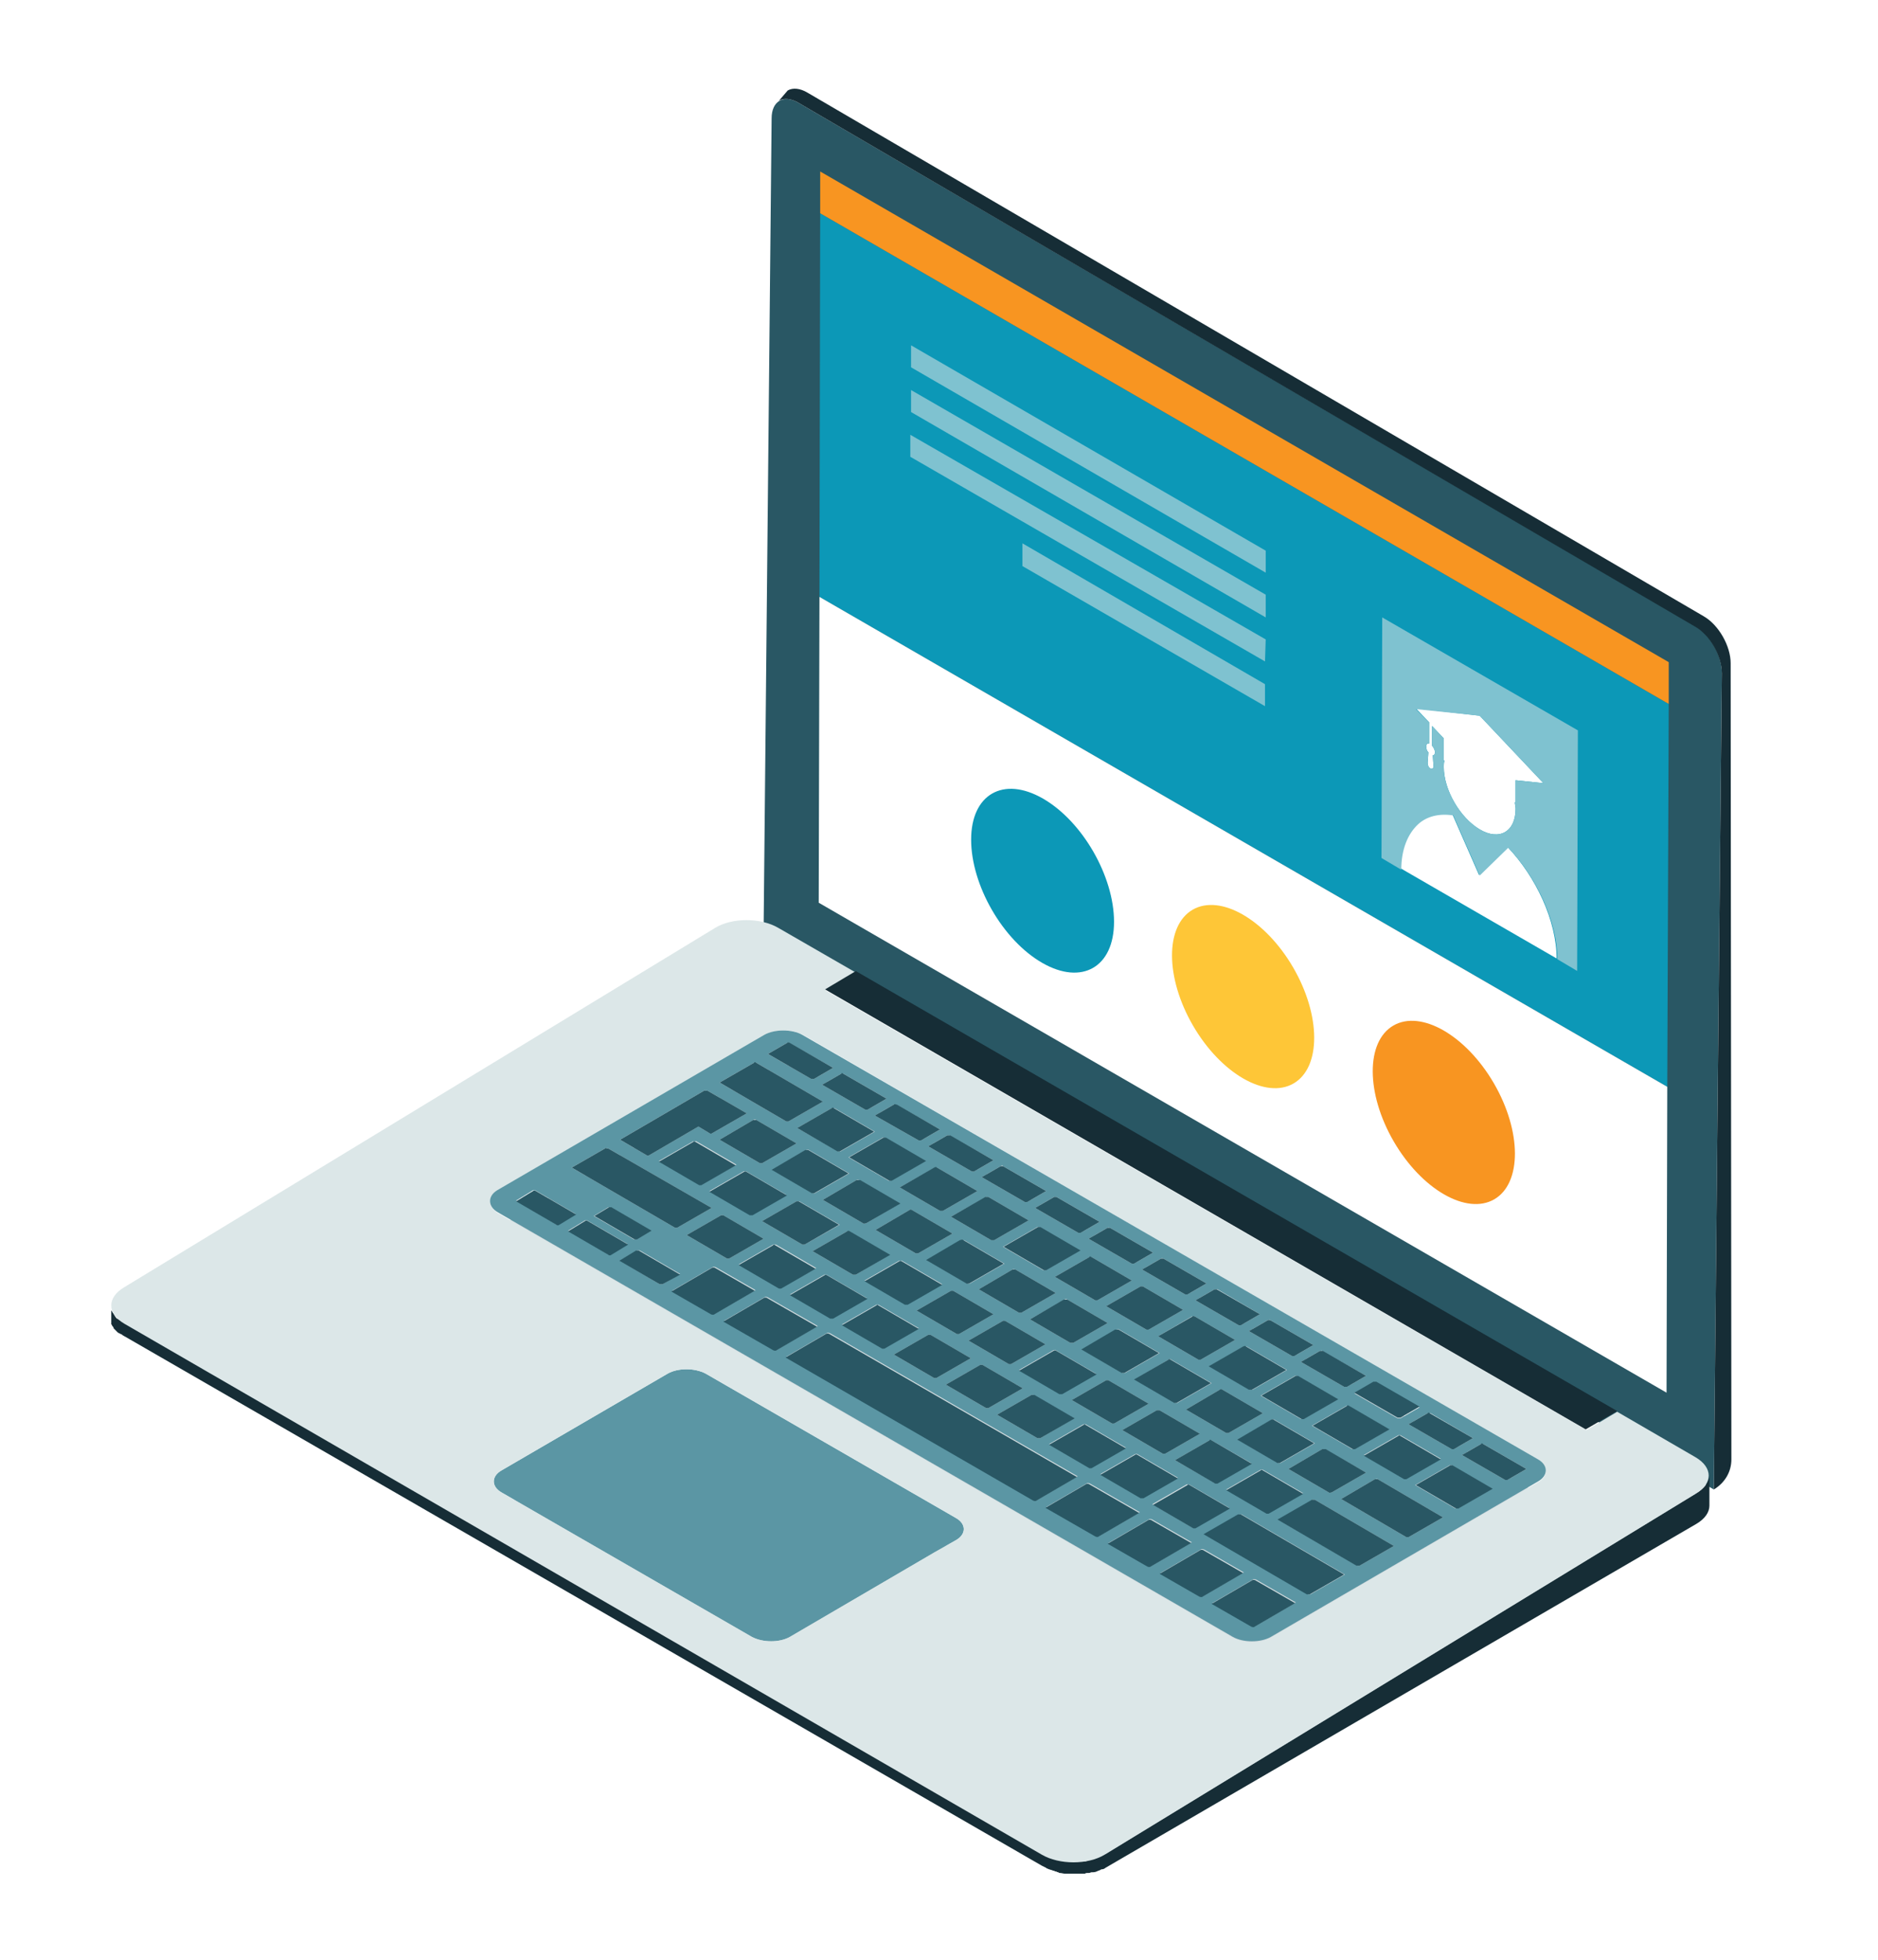 <?xml version="1.0" encoding="UTF-8"?>
<svg width="230px" height="240px" viewBox="0 0 230 240" version="1.1" xmlns="http://www.w3.org/2000/svg" xmlns:xlink="http://www.w3.org/1999/xlink">
    <title>Group 10</title>
    <g id="Attigo" stroke="none" stroke-width="1" fill="none" fill-rule="evenodd">
        <g id="Our-Services" transform="translate(-1090, -1921)">
            <g id="Group-10" transform="translate(1090, 1921)">
                <rect id="Rectangle" fill="#FFFFFF" x="0" y="0" width="230" height="240"></rect>
                <g id="Computer-02" transform="translate(13, 10)" fill-rule="nonzero">
                    <g id="Group">
                        <path d="M48.775,174.384 L69.127,162.531 C70.382,161.812 72.445,161.812 73.789,162.531 L99.163,177.167 L104.453,180.22 C105.708,180.939 105.708,182.196 104.453,182.914 L101.763,184.441 L84.1,194.857 C82.845,195.576 80.783,195.576 79.438,194.857 L48.775,177.167 C47.519,176.359 47.519,175.192 48.775,174.384 Z" id="Path" fill="#295764" opacity="0.2"></path>
                        <path d="M48.326,140.082 L79.348,122.033 L81.052,121.045 C82.307,120.327 84.369,120.327 85.714,121.045 L175.732,173.127 C176.987,173.845 176.987,175.102 175.732,175.82 L143.006,194.857 C141.751,195.576 139.689,195.576 138.344,194.857 L96.832,170.792 L48.326,142.776 C47.071,142.057 47.071,140.89 48.326,140.082 Z" id="Path" fill="#295764" opacity="0.2"></path>
                        <g transform="translate(79.797, 0)" id="Path">
                            <path d="M5.021,2.604 L114.764,66.629 C116.646,67.706 118.081,70.31 118.081,72.376 L117.095,172.408 L0.717,104.433 L1.704,4.49 C1.704,2.335 3.228,1.527 5.021,2.604 Z" fill="#295764"></path>
                            <path d="M6.097,1.347 L115.839,65.461 C117.722,66.539 119.157,69.143 119.157,71.208 L119.247,168.727 C119.247,170.253 118.44,171.6 117.095,172.408 L117.095,172.408 L118.081,72.465 C118.081,70.31 116.557,67.706 114.764,66.718 L5.021,2.604 C4.124,2.065 3.228,1.976 2.6,2.335 L3.676,1.078 C4.304,0.718 5.2,0.808 6.097,1.347 Z" fill="#162D36"></path>
                        </g>
                        <path d="M0.628,149.869 C0.628,149.959 0.628,149.959 0.628,150.049 C0.628,150.139 0.628,150.139 0.628,150.229 C0.628,150.318 0.628,150.318 0.628,150.408 C0.628,150.498 0.628,150.498 0.717,150.588 C0.717,150.678 0.807,150.678 0.807,150.767 C0.807,150.767 0.897,150.857 0.897,150.857 C0.897,150.947 0.986,150.947 0.986,151.037 C1.076,151.127 1.076,151.216 1.166,151.306 C1.166,151.306 1.166,151.306 1.166,151.306 C1.255,151.396 1.255,151.486 1.345,151.486 C1.435,151.486 1.435,151.576 1.524,151.576 C1.614,151.665 1.614,151.665 1.704,151.665 C1.793,151.665 1.793,151.755 1.883,151.755 C1.972,151.845 2.062,151.845 2.152,151.935 L114.495,216.947 C114.674,217.037 114.853,217.127 115.033,217.216 C115.122,217.216 115.122,217.216 115.212,217.306 C115.391,217.396 115.57,217.396 115.66,217.486 C115.66,217.486 115.75,217.486 115.75,217.486 C115.839,217.486 115.929,217.486 116.019,217.576 C116.108,217.576 116.198,217.665 116.288,217.665 C116.377,217.665 116.467,217.665 116.557,217.755 C116.646,217.755 116.736,217.755 116.826,217.845 C117.005,217.845 117.274,217.935 117.453,217.935 C117.543,217.935 117.543,217.935 117.633,217.935 C117.722,217.935 117.902,217.935 117.991,217.935 C118.081,217.935 118.171,217.935 118.26,217.935 C118.35,217.935 118.44,217.935 118.529,217.935 C118.619,217.935 118.709,217.935 118.798,217.935 C118.888,217.935 118.978,217.935 119.067,217.935 C119.157,217.935 119.247,217.935 119.336,217.935 C119.426,217.935 119.515,217.935 119.605,217.935 C119.695,217.935 119.784,217.935 119.874,217.935 C119.964,217.935 120.053,217.935 120.143,217.845 C120.233,217.845 120.322,217.845 120.322,217.755 C120.412,217.755 120.502,217.665 120.681,217.665 C120.771,217.665 120.771,217.665 120.86,217.576 C121.04,217.486 121.219,217.486 121.488,217.396 C121.578,217.396 121.667,217.306 121.757,217.306 C121.847,217.306 121.847,217.306 121.936,217.216 C122.116,217.127 122.205,217.037 122.385,217.037 L194.739,172.857 C195.815,172.229 196.353,171.42 196.353,170.612 L196.353,174.384 C196.353,175.192 195.815,176 194.739,176.629 L122.385,218.743 C122.295,218.833 122.116,218.922 121.936,218.922 C121.847,218.922 121.847,218.922 121.757,219.012 C121.667,219.012 121.578,219.102 121.488,219.102 C121.488,219.102 121.488,219.102 121.488,219.102 C121.309,219.192 121.129,219.282 120.86,219.282 C120.86,219.282 120.86,219.282 120.771,219.282 C120.771,219.282 120.681,219.282 120.681,219.282 C120.591,219.282 120.502,219.371 120.322,219.371 C120.322,219.371 120.233,219.371 120.233,219.371 C120.233,219.371 120.143,219.371 120.143,219.371 C120.053,219.371 119.964,219.371 119.874,219.461 C119.784,219.461 119.784,219.461 119.695,219.461 C119.695,219.461 119.605,219.461 119.605,219.461 C119.515,219.461 119.426,219.461 119.336,219.461 C119.247,219.461 119.247,219.461 119.157,219.461 C119.157,219.461 119.067,219.461 119.067,219.461 C118.978,219.461 118.888,219.461 118.798,219.461 C118.709,219.461 118.709,219.461 118.619,219.461 C118.619,219.461 118.529,219.461 118.529,219.461 C118.44,219.461 118.35,219.461 118.26,219.461 C118.171,219.461 118.171,219.461 118.081,219.461 C118.081,219.461 117.991,219.461 117.991,219.461 C117.902,219.461 117.722,219.461 117.633,219.461 C117.543,219.461 117.543,219.461 117.453,219.461 C117.453,219.461 117.453,219.461 117.453,219.461 C117.274,219.461 117.005,219.371 116.826,219.371 C116.826,219.371 116.826,219.371 116.826,219.371 C116.736,219.371 116.646,219.371 116.646,219.282 C116.557,219.282 116.467,219.282 116.377,219.192 C116.288,219.192 116.198,219.192 116.108,219.102 C116.019,219.102 115.929,219.102 115.839,219.012 C115.839,219.012 115.839,219.012 115.839,219.012 C115.839,219.012 115.75,219.012 115.75,219.012 C115.57,218.922 115.391,218.922 115.302,218.833 C115.212,218.833 115.212,218.833 115.122,218.743 C114.943,218.653 114.764,218.563 114.584,218.473 L2.241,153.641 C2.152,153.641 2.152,153.551 2.062,153.551 C2.062,153.551 1.972,153.461 1.972,153.461 C1.883,153.461 1.883,153.371 1.793,153.371 C1.704,153.371 1.704,153.282 1.614,153.282 C1.524,153.282 1.524,153.192 1.435,153.192 C1.435,153.192 1.435,153.192 1.345,153.102 C1.255,153.012 1.255,153.012 1.166,152.922 C1.166,152.922 1.166,152.922 1.166,152.922 C1.076,152.833 1.076,152.833 0.986,152.743 C0.986,152.743 0.986,152.743 0.986,152.743 C0.897,152.653 0.897,152.653 0.897,152.563 C0.897,152.563 0.897,152.473 0.807,152.473 C0.807,152.473 0.807,152.473 0.807,152.473 C0.807,152.384 0.717,152.384 0.717,152.294 C0.717,152.294 0.717,152.204 0.628,152.204 C0.628,152.204 0.628,152.204 0.628,152.204 C0.628,152.114 0.628,152.114 0.628,152.024 C0.628,152.024 0.628,151.935 0.628,151.935 C0.628,151.935 0.628,151.935 0.628,151.935 C0.628,151.845 0.628,151.845 0.628,151.755 C0.628,151.755 0.628,151.665 0.628,151.665 C0.628,151.665 0.628,151.665 0.628,151.665 L0.628,149.959 C0.628,149.69 0.628,149.78 0.628,149.869 Z" id="Path" fill="#162D36"></path>
                        <g transform="translate(0, 102.367)">
                            <g>
                                <path d="M48.416,67.706 L68.768,55.853 C70.024,55.135 72.086,55.135 73.431,55.853 L98.804,70.49 L104.094,73.543 C105.349,74.261 105.349,75.518 104.094,76.237 L101.404,77.763 L83.742,88.09 C82.486,88.808 80.424,88.808 79.079,88.09 L48.416,70.4 C47.161,69.682 47.161,68.424 48.416,67.706 Z" id="Path" fill="#5B96A4"></path>
                                <path d="M2.241,49.747 L114.584,114.759 C116.736,116.016 120.233,116.016 122.295,114.759 L194.65,70.58 C196.802,69.322 196.802,67.347 194.65,66.09 L185.056,60.522 L181.291,62.767 L88.045,8.89 L89.928,7.812 L91.811,6.735 L82.307,1.257 C80.155,-1.31561428e-14 76.658,-1.31561428e-14 74.596,1.257 L2.241,45.257 C0.09,46.514 0.09,48.49 2.241,49.747 Z M48.416,67.706 L68.768,55.853 C70.024,55.135 72.086,55.135 73.431,55.853 L98.804,70.49 L104.094,73.543 C105.349,74.261 105.349,75.518 104.094,76.237 L101.404,77.763 L83.742,88.09 C82.486,88.808 80.424,88.808 79.079,88.09 L48.416,70.4 C47.161,69.682 47.161,68.424 48.416,67.706 Z M47.968,33.404 L78.99,15.355 L80.693,14.367 C81.948,13.649 84.011,13.649 85.355,14.367 L175.373,66.449 C176.628,67.167 176.628,68.424 175.373,69.143 L142.648,88.18 C141.392,88.898 139.33,88.898 137.985,88.18 L96.473,64.204 L47.968,36.188 C46.712,35.38 46.712,34.122 47.968,33.404 Z" id="Shape" fill="#DCE7E8"></path>
                            </g>
                            <path d="M47.968,36.098 L96.473,64.114 L137.985,88.09 C139.24,88.808 141.392,88.808 142.648,88.09 L175.373,69.053 C176.628,68.335 176.628,67.078 175.373,66.359 L85.266,14.367 C84.011,13.649 81.859,13.649 80.603,14.367 L78.9,15.355 L47.878,33.404 C46.712,34.122 46.712,35.38 47.968,36.098 Z M61.506,28.286 L74.148,35.559 L69.934,37.984 C69.844,37.984 69.665,37.984 69.665,37.984 L57.023,30.62 L61.237,28.196 C61.237,28.286 61.416,28.286 61.506,28.286 Z M61.506,35.469 C61.596,35.469 61.685,35.469 61.775,35.469 L66.706,38.343 L64.913,39.42 C64.823,39.42 64.734,39.42 64.644,39.42 L59.713,36.547 L61.506,35.469 Z M98.356,35.829 C98.446,35.739 98.625,35.739 98.715,35.829 L98.715,35.829 L103.646,38.702 L99.432,41.127 C99.342,41.127 99.163,41.127 99.163,41.127 L94.232,38.253 L98.356,35.829 Z M93.066,37.445 C92.976,37.445 92.797,37.535 92.707,37.445 L87.776,34.571 L91.901,32.147 C91.99,32.057 92.169,32.147 92.259,32.147 L92.259,32.147 L97.19,35.02 L93.066,37.445 Z M104.722,39.51 C104.811,39.51 104.991,39.51 105.08,39.51 L110.012,42.384 L105.798,44.808 C105.708,44.808 105.529,44.898 105.439,44.808 L100.508,41.935 L104.722,39.51 Z M110.998,43.102 C111.088,43.012 111.267,43.102 111.357,43.102 L111.357,43.102 L116.288,45.976 L112.074,48.4 C111.984,48.4 111.805,48.4 111.805,48.4 L106.874,45.527 L110.998,43.102 Z M117.364,46.784 C117.453,46.694 117.633,46.694 117.722,46.784 L122.654,49.657 L118.44,52.082 C118.35,52.082 118.171,52.082 118.081,52.082 L113.15,49.208 L117.364,46.784 Z M123.729,50.465 C123.819,50.465 123.998,50.376 124.088,50.465 L129.019,53.339 L124.805,55.763 C124.716,55.763 124.536,55.763 124.447,55.763 L119.515,52.89 L123.729,50.465 Z M130.095,54.147 C130.185,54.057 130.364,54.057 130.454,54.147 L135.385,57.02 L131.171,59.445 C131.082,59.445 130.902,59.445 130.902,59.445 L125.971,56.571 L130.095,54.147 Z M136.371,57.829 C136.461,57.829 136.64,57.739 136.73,57.829 L141.661,60.702 L137.447,63.127 C137.358,63.127 137.178,63.127 137.178,63.127 L132.247,60.253 L136.371,57.829 Z M142.737,61.51 C142.827,61.42 143.006,61.42 143.096,61.51 L148.027,64.384 L143.813,66.808 C143.723,66.808 143.544,66.808 143.544,66.808 L138.613,63.935 L142.737,61.51 Z M140.227,66.808 L136.013,69.233 C135.923,69.233 135.744,69.233 135.744,69.233 L130.902,66.449 L135.116,64.024 C135.206,64.024 135.385,64.024 135.385,64.024 L140.227,66.808 Z M129.737,65.641 C129.647,65.641 129.468,65.731 129.378,65.641 L124.447,62.767 L128.661,60.343 C128.75,60.343 128.93,60.343 129.019,60.343 L133.951,63.216 L129.737,65.641 Z M123.46,61.959 C123.371,61.959 123.192,61.959 123.192,61.959 L118.26,59.086 L122.474,56.661 C122.564,56.661 122.743,56.661 122.743,56.661 L127.674,59.535 L123.46,61.959 Z M117.095,58.278 C117.005,58.278 116.826,58.278 116.736,58.278 L111.805,55.404 L116.019,52.98 C116.108,52.98 116.288,52.89 116.288,52.98 L121.219,55.853 L117.095,58.278 Z M110.819,54.686 C110.729,54.686 110.55,54.686 110.55,54.686 L105.618,51.812 L109.832,49.388 C109.922,49.388 110.101,49.388 110.101,49.388 L110.101,49.388 L115.033,52.261 L110.819,54.686 Z M104.453,51.004 C104.363,51.004 104.184,51.004 104.184,51.004 L99.253,48.131 L103.467,45.706 C103.556,45.706 103.736,45.706 103.736,45.706 L103.736,45.706 L108.667,48.58 L104.453,51.004 Z M98.177,47.322 C98.087,47.322 97.908,47.322 97.818,47.322 L92.887,44.449 L97.101,42.024 C97.19,42.024 97.37,42.024 97.459,42.024 L102.391,44.898 L98.177,47.322 Z M91.811,43.731 C91.721,43.731 91.542,43.731 91.452,43.731 L86.521,40.857 L90.735,38.433 C90.825,38.433 91.004,38.433 91.004,38.433 L95.935,41.306 L91.811,43.731 Z M85.535,40.049 C85.445,40.049 85.266,40.049 85.266,40.049 L80.334,37.176 L84.548,34.751 C84.638,34.751 84.817,34.751 84.907,34.751 L89.838,37.624 L85.535,40.049 Z M79.169,36.367 C79.079,36.367 78.9,36.367 78.81,36.367 L73.879,33.494 L78.093,31.069 C78.183,31.069 78.362,31.069 78.362,31.069 L83.293,33.943 L79.169,36.367 Z M72.893,32.686 C72.803,32.686 72.624,32.686 72.624,32.686 L67.693,29.812 L71.907,27.388 C71.996,27.388 72.176,27.388 72.265,27.388 L77.196,30.261 L72.893,32.686 Z M75.134,27.208 L79.259,24.784 C79.348,24.694 79.528,24.694 79.617,24.784 L84.548,27.657 L80.334,30.082 C80.245,30.082 80.066,30.082 80.066,30.082 L75.134,27.208 Z M85.714,28.465 C85.804,28.465 85.983,28.376 86.073,28.465 L91.004,31.339 L86.79,33.763 C86.7,33.763 86.521,33.763 86.521,33.763 L81.59,30.89 L85.714,28.465 Z M84.638,25.771 L88.852,23.347 C88.942,23.347 89.121,23.347 89.211,23.347 L94.142,26.22 L89.928,28.645 C89.838,28.645 89.659,28.645 89.659,28.645 L84.638,25.771 Z M95.128,26.939 C95.218,26.939 95.397,26.939 95.397,26.939 L95.397,26.939 L100.328,29.812 L96.114,32.237 C96.025,32.237 95.846,32.237 95.846,32.237 L90.914,29.363 L95.128,26.939 Z M101.494,30.62 C101.584,30.62 101.763,30.62 101.763,30.62 L106.694,33.494 L102.48,35.918 C102.391,35.918 102.211,35.918 102.122,35.918 L97.19,33.045 L101.494,30.62 Z M107.77,34.212 C107.86,34.212 108.039,34.212 108.039,34.212 L112.97,37.086 L108.756,39.51 C108.667,39.51 108.487,39.51 108.398,39.51 L103.467,36.637 L107.77,34.212 Z M114.046,37.894 C114.136,37.894 114.315,37.894 114.315,37.894 L119.247,40.767 L115.033,43.192 C114.943,43.192 114.764,43.192 114.764,43.192 L109.832,40.318 L114.046,37.894 Z M120.412,41.576 C120.502,41.576 120.681,41.576 120.681,41.576 L120.681,41.576 L125.612,44.449 L121.398,46.873 C121.309,46.873 121.129,46.873 121.129,46.873 L116.198,44 L120.412,41.576 Z M126.688,45.167 C126.778,45.167 126.957,45.167 126.957,45.167 L131.888,48.041 L127.674,50.465 C127.585,50.465 127.405,50.465 127.405,50.465 L122.474,47.592 L126.688,45.167 Z M132.964,48.849 C133.054,48.849 133.233,48.849 133.323,48.849 L138.254,51.722 L134.04,54.147 C133.951,54.147 133.771,54.147 133.771,54.147 L128.84,51.273 L132.964,48.849 Z M139.33,52.531 C139.42,52.531 139.599,52.531 139.689,52.531 L144.62,55.404 L140.406,57.829 C140.316,57.829 140.137,57.829 140.047,57.829 L135.116,54.955 L139.33,52.531 Z M145.606,56.122 C145.696,56.122 145.875,56.122 145.875,56.122 L145.875,56.122 L150.806,58.996 L146.593,61.42 C146.503,61.42 146.324,61.42 146.324,61.42 L141.392,58.547 L145.606,56.122 Z M151.882,59.804 C151.972,59.804 152.151,59.804 152.151,59.804 L157.083,62.678 L152.869,65.102 C152.779,65.102 152.6,65.102 152.6,65.102 L147.668,62.229 L151.882,59.804 Z M158.248,63.396 C158.338,63.396 158.517,63.396 158.517,63.396 L163.448,66.269 L159.234,68.694 C159.145,68.694 158.965,68.694 158.965,68.694 L154.034,65.82 L158.248,63.396 Z M154.303,67.976 L150.089,70.4 C150,70.4 149.82,70.49 149.731,70.4 L144.799,67.527 L148.924,65.102 C149.013,65.102 149.193,65.102 149.282,65.102 L154.303,67.976 Z M146.593,70.49 L142.379,72.914 C142.289,72.914 142.11,72.914 142.11,72.914 L137.178,70.041 L141.392,67.616 C141.482,67.616 141.661,67.616 141.661,67.616 L146.593,70.49 Z M137.537,72.286 L133.323,74.71 C133.233,74.71 133.054,74.71 133.054,74.71 L128.123,71.837 L132.337,69.412 C132.426,69.412 132.606,69.412 132.606,69.412 L137.537,72.286 Z M127.047,71.029 C126.957,71.029 126.778,71.029 126.688,71.029 L121.757,68.155 L125.971,65.731 C126.061,65.731 126.24,65.641 126.33,65.731 L126.33,65.731 L131.261,68.604 L127.047,71.029 Z M120.681,67.347 C120.591,67.347 120.412,67.347 120.412,67.347 L115.481,64.473 L119.695,62.049 C119.784,62.049 119.964,62.049 119.964,62.049 L124.895,64.922 L120.681,67.347 Z M114.405,63.755 C114.315,63.755 114.136,63.755 114.046,63.755 L109.115,60.882 L113.329,58.457 C113.419,58.457 113.598,58.457 113.598,58.457 L118.529,61.331 L114.405,63.755 Z M108.039,60.073 C107.949,60.073 107.77,60.073 107.77,60.073 L102.839,57.2 L107.053,54.776 C107.143,54.776 107.322,54.776 107.322,54.776 L112.253,57.649 L108.039,60.073 Z M101.673,56.392 C101.584,56.392 101.404,56.392 101.404,56.392 L96.473,53.518 L100.687,51.094 C100.777,51.094 100.956,51.094 100.956,51.094 L100.956,51.094 L105.887,53.967 L101.673,56.392 Z M95.308,52.71 C95.218,52.71 95.039,52.71 95.039,52.71 L90.107,49.837 L94.321,47.412 C94.411,47.412 94.59,47.412 94.59,47.412 L99.522,50.286 L95.308,52.71 Z M89.031,49.029 C88.942,49.029 88.762,49.029 88.673,49.029 L83.742,46.155 L87.956,43.731 C88.045,43.731 88.224,43.731 88.224,43.731 L93.156,46.604 L89.031,49.029 Z M82.666,45.347 C82.576,45.347 82.397,45.347 82.397,45.347 L77.465,42.473 L81.679,40.049 C81.769,40.049 81.948,40.049 82.038,40.049 L86.969,42.922 L82.666,45.347 Z M76.3,41.755 C76.21,41.755 76.031,41.755 76.031,41.755 L71.1,38.882 L75.314,36.457 C75.403,36.457 75.583,36.457 75.583,36.457 L80.514,39.331 L76.3,41.755 Z M73.789,21.282 L78.452,23.976 L74.238,26.4 C74.148,26.49 73.969,26.49 73.879,26.4 L72.534,25.592 L66.527,29.094 C66.437,29.184 66.258,29.184 66.168,29.094 L62.941,27.208 L73.251,21.192 C73.52,21.192 73.7,21.192 73.789,21.282 Z M87.776,22.539 L83.562,24.963 C83.473,24.963 83.293,24.963 83.293,24.963 L75.134,20.204 L79.348,17.78 C79.438,17.78 79.617,17.78 79.617,17.78 L87.776,22.539 Z M89.031,18.408 L86.7,19.755 C86.611,19.755 86.431,19.755 86.342,19.755 L81.052,16.702 L83.383,15.355 C83.473,15.355 83.652,15.265 83.652,15.355 L89.031,18.408 Z M95.577,22.18 L93.245,23.527 C93.156,23.527 92.976,23.527 92.976,23.527 L87.687,20.473 L90.018,19.127 C90.107,19.127 90.287,19.127 90.287,19.127 L95.577,22.18 Z M102.122,25.951 L99.791,27.298 C99.701,27.298 99.522,27.298 99.522,27.298 L94.142,24.245 L96.473,22.898 C96.563,22.898 96.742,22.898 96.742,22.898 L102.122,25.951 Z M108.667,29.722 L106.336,31.069 C106.246,31.159 106.067,31.069 105.977,31.069 L100.687,28.016 L103.018,26.669 C103.108,26.669 103.287,26.669 103.287,26.669 L108.667,29.722 Z M115.122,33.494 L112.791,34.841 C112.701,34.841 112.522,34.841 112.522,34.841 L107.232,31.788 L109.563,30.441 C109.653,30.351 109.832,30.351 109.832,30.441 L115.122,33.494 Z M121.667,37.265 L119.336,38.612 C119.247,38.612 119.067,38.612 119.067,38.612 L113.777,35.559 L116.108,34.212 C116.198,34.212 116.377,34.212 116.377,34.212 L116.377,34.212 L121.667,37.265 Z M128.212,41.037 L125.881,42.384 C125.792,42.384 125.612,42.384 125.612,42.384 L120.322,39.331 L122.654,37.984 C122.743,37.894 122.923,37.984 122.923,37.984 L122.923,37.984 L128.212,41.037 Z M134.758,44.808 L132.426,46.155 C132.337,46.155 132.157,46.155 132.157,46.155 L126.868,43.102 L129.199,41.755 C129.288,41.665 129.468,41.755 129.468,41.755 L129.468,41.755 L134.758,44.808 Z M141.303,48.58 L138.972,49.927 C138.882,49.927 138.703,49.927 138.703,49.927 L133.413,46.873 L135.744,45.527 C135.833,45.527 136.013,45.527 136.102,45.527 L136.102,45.527 L141.303,48.58 Z M147.848,52.351 L145.517,53.698 C145.427,53.698 145.248,53.698 145.248,53.698 L139.958,50.645 L142.289,49.298 C142.379,49.298 142.558,49.208 142.558,49.298 L147.848,52.351 Z M154.303,56.122 L151.972,57.469 C151.882,57.469 151.703,57.469 151.613,57.469 L146.324,54.416 L148.655,53.069 C148.744,53.069 148.924,52.98 148.924,53.069 L154.303,56.122 Z M160.848,59.984 L158.517,61.331 C158.428,61.331 158.248,61.331 158.159,61.331 L152.869,58.278 L155.2,56.931 C155.289,56.931 155.469,56.841 155.469,56.931 L160.848,59.984 Z M167.393,63.755 L165.062,65.102 C164.973,65.102 164.793,65.102 164.793,65.102 L159.503,62.049 L161.835,60.702 C161.924,60.702 162.104,60.702 162.193,60.702 L167.393,63.755 Z M171.338,68.873 L166.049,65.82 L168.38,64.473 C168.469,64.473 168.649,64.473 168.649,64.473 L173.939,67.527 L171.607,68.873 C171.518,68.873 171.338,68.873 171.338,68.873 Z M165.242,72.376 L160.31,69.502 L164.524,67.078 C164.614,67.078 164.793,67.078 164.793,67.078 L164.793,67.078 L169.725,69.951 L165.511,72.376 C165.511,72.376 165.331,72.376 165.242,72.376 Z M159.234,75.878 L151.255,71.208 L155.379,68.784 C155.469,68.784 155.648,68.694 155.738,68.784 L163.717,73.453 L159.503,75.878 C159.503,75.878 159.324,75.878 159.234,75.878 Z M153.227,79.38 L143.544,73.722 L147.758,71.298 C147.848,71.298 148.027,71.298 148.027,71.298 L157.71,76.955 L153.496,79.38 C153.407,79.38 153.317,79.38 153.227,79.38 Z M147.22,82.882 L134.578,75.518 L138.792,73.094 C138.882,73.094 139.061,73.094 139.061,73.094 L151.703,80.457 L147.489,82.882 C147.399,82.882 147.22,82.882 147.22,82.882 Z M135.475,83.959 L140.406,81.086 C140.496,80.996 140.675,80.996 140.854,81.086 L140.854,81.086 L145.696,83.869 L140.765,86.743 C140.675,86.833 140.496,86.833 140.316,86.743 L135.475,83.959 Z M129.109,80.278 L134.04,77.404 C134.13,77.314 134.309,77.314 134.489,77.404 L139.33,80.188 L134.399,83.061 C134.309,83.151 134.13,83.151 133.951,83.061 L129.109,80.278 Z M122.743,76.596 L127.674,73.722 C127.764,73.633 127.943,73.633 128.123,73.722 L128.123,73.722 L132.964,76.506 L128.033,79.38 C127.943,79.469 127.764,79.469 127.585,79.38 L122.743,76.596 Z M115.122,72.196 L120.053,69.322 C120.143,69.233 120.322,69.233 120.502,69.322 L126.599,72.824 L121.667,75.698 C121.578,75.788 121.398,75.788 121.219,75.698 L115.122,72.196 Z M83.293,53.788 L88.224,50.914 C88.314,50.824 88.493,50.824 88.673,50.914 L118.978,68.424 L114.046,71.298 C113.957,71.388 113.777,71.388 113.598,71.298 L83.293,53.788 Z M75.672,49.388 L80.603,46.514 C80.693,46.424 80.872,46.424 81.052,46.514 L81.052,46.514 L87.149,50.016 L82.217,52.89 C82.128,52.98 81.948,52.98 81.769,52.89 L75.672,49.388 Z M69.306,45.706 L74.238,42.833 C74.327,42.743 74.507,42.743 74.686,42.833 L79.528,45.616 L74.596,48.49 C74.507,48.58 74.327,48.58 74.148,48.49 L69.306,45.706 Z M62.941,42.024 L65.003,40.767 C65.092,40.767 65.272,40.767 65.361,40.767 L70.293,43.641 L68.141,44.898 C68.051,44.898 67.872,44.898 67.782,44.898 L62.941,42.024 Z M56.575,38.343 L58.637,37.086 C58.727,37.086 58.906,37.086 58.906,37.086 L63.837,39.959 L61.775,41.216 C61.685,41.306 61.506,41.306 61.416,41.216 L56.575,38.343 Z M50.209,34.661 L52.271,33.404 C52.361,33.404 52.54,33.404 52.54,33.404 L57.471,36.278 L55.409,37.535 C55.32,37.624 55.14,37.624 55.051,37.535 L50.209,34.661 Z" id="Shape" fill="#5B96A4"></path>
                            <path d="M83.742,15.355 L89.031,18.408 L86.7,19.755 C86.611,19.755 86.431,19.755 86.342,19.755 L81.052,16.702 L83.383,15.355 C83.473,15.265 83.652,15.265 83.742,15.355 Z" id="Path" fill="#295764"></path>
                            <path d="M90.287,19.127 L95.577,22.18 L93.245,23.527 C93.156,23.527 92.976,23.527 92.976,23.527 L87.687,20.473 L90.018,19.127 C90.018,19.037 90.197,19.037 90.287,19.127 Z" id="Path" fill="#295764"></path>
                            <path d="M79.617,17.78 L87.776,22.539 L83.562,24.963 C83.473,24.963 83.293,24.963 83.293,24.963 L75.134,20.204 L79.348,17.78 C79.348,17.69 79.528,17.69 79.617,17.78 Z" id="Path" fill="#295764"></path>
                            <path d="M96.832,22.898 L102.122,25.951 L99.791,27.298 C99.701,27.298 99.522,27.298 99.522,27.298 L94.142,24.245 L96.473,22.898 C96.563,22.808 96.742,22.898 96.832,22.898 Z" id="Path" fill="#295764"></path>
                            <path d="M79.617,24.784 L84.548,27.657 L80.334,30.082 C80.245,30.082 80.066,30.082 80.066,30.082 L75.134,27.208 L79.259,24.784 C79.438,24.784 79.617,24.784 79.617,24.784 Z" id="Path" fill="#295764"></path>
                            <path d="M103.377,26.669 L108.667,29.722 L106.336,31.069 C106.246,31.159 106.067,31.069 105.977,31.069 L100.687,28.016 L103.018,26.669 C103.108,26.669 103.287,26.669 103.377,26.669 Z" id="Path" fill="#295764"></path>
                            <path d="M85.983,28.465 L90.914,31.339 L86.7,33.763 C86.611,33.763 86.431,33.763 86.431,33.763 L81.5,30.89 L85.624,28.465 C85.714,28.465 85.893,28.465 85.983,28.465 Z" id="Path" fill="#295764"></path>
                            <path d="M109.832,30.441 L115.122,33.494 L112.791,34.841 C112.701,34.841 112.522,34.841 112.522,34.841 L107.232,31.788 L109.563,30.441 C109.653,30.441 109.832,30.441 109.832,30.441 Z" id="Path" fill="#295764"></path>
                            <path d="M101.763,30.62 L106.694,33.494 L102.48,35.918 C102.391,35.918 102.211,35.918 102.122,35.918 L97.19,33.045 L101.404,30.62 C101.494,30.531 101.673,30.531 101.763,30.62 Z" id="Path" fill="#295764"></path>
                            <path d="M92.349,32.147 L92.349,32.147 L97.28,35.02 L93.066,37.445 C92.976,37.445 92.797,37.535 92.707,37.445 L87.776,34.571 L91.901,32.147 C92.08,32.147 92.259,32.147 92.349,32.147 Z" id="Path" fill="#295764"></path>
                            <path d="M52.63,33.494 L57.561,36.367 L55.499,37.624 C55.409,37.714 55.23,37.714 55.14,37.624 L50.209,34.751 L52.271,33.494 C52.361,33.404 52.54,33.404 52.63,33.494 Z" id="Path" fill="#295764"></path>
                            <path d="M61.506,28.286 L74.148,35.559 L69.934,37.984 C69.844,37.984 69.665,37.984 69.665,37.984 L57.023,30.62 L61.237,28.196 C61.237,28.286 61.416,28.286 61.506,28.286 Z" id="Path" fill="#295764"></path>
                            <path d="M116.377,34.212 L116.377,34.212 L121.667,37.265 L119.336,38.612 C119.247,38.612 119.067,38.612 119.067,38.612 L113.777,35.559 L116.108,34.212 C116.198,34.212 116.288,34.212 116.377,34.212 Z" id="Path" fill="#295764"></path>
                            <path d="M98.715,35.829 L98.715,35.829 L103.646,38.702 L99.432,41.127 C99.342,41.127 99.163,41.127 99.163,41.127 L94.232,38.253 L98.356,35.829 C98.446,35.739 98.625,35.739 98.715,35.829 Z" id="Path" fill="#295764"></path>
                            <path d="M75.583,36.457 L80.514,39.331 L76.3,41.755 C76.21,41.755 76.031,41.755 76.031,41.755 L71.1,38.882 L75.314,36.457 C75.314,36.457 75.493,36.457 75.583,36.457 Z" id="Path" fill="#295764"></path>
                            <path d="M122.923,37.984 L122.923,37.984 L128.212,41.037 L125.881,42.384 C125.792,42.384 125.612,42.384 125.612,42.384 L120.322,39.331 L122.654,37.984 C122.743,37.984 122.833,37.984 122.923,37.984 Z" id="Path" fill="#295764"></path>
                            <path d="M65.361,40.857 L70.293,43.731 L68.141,44.898 C68.051,44.898 67.872,44.898 67.782,44.898 L62.851,42.024 L64.913,40.767 C65.092,40.767 65.272,40.767 65.361,40.857 Z" id="Path" fill="#295764"></path>
                            <path d="M120.681,41.576 L120.681,41.576 L125.612,44.449 L121.398,46.873 C121.309,46.873 121.129,46.873 121.129,46.873 L116.198,44 L120.412,41.576 C120.412,41.486 120.591,41.486 120.681,41.576 Z" id="Path" fill="#295764"></path>
                            <path d="M88.314,43.82 L93.245,46.694 L89.031,49.118 C88.942,49.118 88.762,49.118 88.673,49.118 L83.742,46.245 L87.956,43.82 C88.045,43.731 88.224,43.731 88.314,43.82 Z" id="Path" fill="#295764"></path>
                            <path d="M94.59,47.502 L99.522,50.376 L95.308,52.8 C95.218,52.8 95.039,52.8 95.039,52.8 L90.107,49.927 L94.321,47.502 C94.411,47.412 94.501,47.412 94.59,47.502 Z" id="Path" fill="#295764"></path>
                            <path d="M142.558,49.298 L147.848,52.351 L145.517,53.698 C145.427,53.698 145.248,53.698 145.248,53.698 L139.958,50.645 L142.289,49.298 C142.289,49.298 142.468,49.298 142.558,49.298 Z" id="Path" fill="#295764"></path>
                            <path d="M110.101,49.388 L110.101,49.388 L115.033,52.261 L110.819,54.686 C110.729,54.686 110.55,54.686 110.55,54.686 L105.618,51.812 L109.832,49.388 C109.832,49.388 110.012,49.388 110.101,49.388 Z" id="Path" fill="#295764"></path>
                            <path d="M100.956,51.094 L100.956,51.094 L105.887,53.967 L101.673,56.392 C101.584,56.392 101.404,56.392 101.404,56.392 L96.473,53.518 L100.687,51.094 C100.687,51.094 100.866,51.094 100.956,51.094 Z" id="Path" fill="#295764"></path>
                            <path d="M155.558,56.841 L160.848,59.894 L158.517,61.241 C158.428,61.241 158.248,61.241 158.159,61.241 L152.869,58.188 L155.2,56.841 C155.379,56.841 155.469,56.841 155.558,56.841 Z" id="Path" fill="#295764"></path>
                            <path d="M145.965,56.122 L145.965,56.122 L150.896,58.996 L146.682,61.42 C146.593,61.42 146.413,61.42 146.413,61.42 L141.482,58.547 L145.696,56.122 C145.696,56.122 145.875,56.122 145.965,56.122 Z" id="Path" fill="#295764"></path>
                            <path d="M136.73,57.829 L141.661,60.702 L137.447,63.127 C137.358,63.127 137.178,63.127 137.178,63.127 L132.247,60.253 L136.371,57.829 C136.461,57.739 136.64,57.739 136.73,57.829 Z" id="Path" fill="#295764"></path>
                            <path d="M152.241,59.804 L157.172,62.678 L152.958,65.102 C152.869,65.102 152.689,65.102 152.689,65.102 L147.758,62.229 L151.972,59.804 C151.972,59.714 152.151,59.714 152.241,59.804 Z" id="Path" fill="#295764"></path>
                            <path d="M143.006,61.51 L147.937,64.384 L143.723,66.808 C143.634,66.808 143.454,66.808 143.454,66.808 L138.523,63.935 L142.648,61.51 C142.827,61.42 143.006,61.42 143.006,61.51 Z" id="Path" fill="#295764"></path>
                            <path d="M119.964,62.139 L124.895,65.012 L120.681,67.437 C120.591,67.437 120.412,67.437 120.412,67.437 L115.481,64.563 L119.695,62.139 C119.784,62.049 119.874,62.049 119.964,62.139 Z" id="Path" fill="#295764"></path>
                            <path d="M135.385,64.024 L140.316,66.898 L136.102,69.322 C136.013,69.322 135.833,69.322 135.833,69.322 L130.902,66.449 L135.116,64.024 C135.116,63.935 135.295,63.935 135.385,64.024 Z" id="Path" fill="#295764"></path>
                            <path d="M149.372,65.102 L154.303,67.976 L150.089,70.4 C150,70.4 149.82,70.49 149.731,70.4 L144.799,67.527 L148.924,65.102 C149.103,65.102 149.282,65.102 149.372,65.102 Z" id="Path" fill="#295764"></path>
                            <path d="M126.33,65.82 L126.33,65.82 L131.261,68.694 L127.047,71.118 C126.957,71.118 126.778,71.118 126.688,71.118 L121.757,68.245 L125.971,65.82 C126.061,65.731 126.24,65.731 126.33,65.82 Z" id="Path" fill="#295764"></path>
                            <path d="M88.583,51.004 L118.888,68.514 L113.957,71.388 C113.867,71.478 113.688,71.478 113.508,71.388 L83.204,53.878 L88.135,51.004 C88.224,50.914 88.493,50.914 88.583,51.004 Z" id="Path" fill="#295764"></path>
                            <path d="M132.695,69.502 L137.627,72.376 L133.413,74.8 C133.323,74.8 133.144,74.8 133.144,74.8 L128.212,71.927 L132.426,69.502 C132.426,69.412 132.606,69.412 132.695,69.502 Z" id="Path" fill="#295764"></path>
                            <path d="M120.412,69.412 L126.509,72.914 L121.578,75.788 C121.488,75.878 121.309,75.878 121.129,75.788 L115.033,72.286 L119.964,69.412 C120.053,69.322 120.322,69.322 120.412,69.412 Z" id="Path" fill="#295764"></path>
                            <path d="M134.399,77.494 L139.24,80.278 L134.309,83.151 C134.22,83.241 134.04,83.241 133.861,83.151 L129.019,80.367 L133.951,77.494 C134.04,77.404 134.309,77.404 134.399,77.494 Z" id="Path" fill="#295764"></path>
                            <path d="M140.765,81.176 L140.765,81.176 L145.606,83.959 L140.675,86.833 C140.585,86.922 140.406,86.922 140.227,86.833 L135.385,84.049 L140.316,81.176 C140.406,81.086 140.675,81.086 140.765,81.176 Z" id="Path" fill="#295764"></path>
                            <path d="M89.121,23.347 L94.052,26.22 L89.838,28.645 C89.749,28.645 89.569,28.645 89.569,28.645 L84.638,25.771 L88.852,23.347 C88.942,23.257 89.031,23.257 89.121,23.347 Z" id="Path" fill="#295764"></path>
                            <path d="M73.789,21.282 L78.452,23.976 L74.238,26.4 C74.148,26.49 73.969,26.49 73.879,26.4 L72.534,25.592 L66.527,29.094 C66.437,29.184 66.258,29.184 66.168,29.094 L62.941,27.208 L73.251,21.192 C73.52,21.192 73.7,21.192 73.789,21.282 Z" id="Path" fill="#295764"></path>
                            <path d="M95.487,26.939 L95.487,26.939 L100.418,29.812 L96.204,32.237 C96.114,32.237 95.935,32.237 95.935,32.237 L91.004,29.363 L95.218,26.939 C95.218,26.939 95.397,26.939 95.487,26.939 Z" id="Path" fill="#295764"></path>
                            <path d="M72.176,27.478 L77.107,30.351 L72.893,32.776 C72.803,32.776 72.624,32.776 72.624,32.776 L67.693,29.902 L71.907,27.478 C71.907,27.388 72.086,27.388 72.176,27.478 Z" id="Path" fill="#295764"></path>
                            <path d="M78.452,31.159 L83.383,34.033 L79.169,36.457 C79.079,36.457 78.9,36.457 78.81,36.457 L73.879,33.584 L78.093,31.159 C78.183,31.069 78.362,31.069 78.452,31.159 Z" id="Path" fill="#295764"></path>
                            <path d="M61.865,35.469 L66.796,38.343 L65.003,39.42 C64.913,39.42 64.823,39.42 64.734,39.42 L59.803,36.547 L61.596,35.469 C61.596,35.469 61.775,35.469 61.865,35.469 Z" id="Path" fill="#295764"></path>
                            <path d="M108.039,34.212 L112.97,37.086 L108.756,39.51 C108.667,39.51 108.487,39.51 108.398,39.51 L103.467,36.637 L107.681,34.212 C107.86,34.212 108.039,34.212 108.039,34.212 Z" id="Path" fill="#295764"></path>
                            <path d="M84.817,34.751 L89.749,37.624 L85.535,40.049 C85.445,40.049 85.266,40.049 85.266,40.049 L80.334,37.176 L84.548,34.751 C84.548,34.751 84.728,34.751 84.817,34.751 Z" id="Path" fill="#295764"></path>
                            <path d="M58.996,37.176 L63.927,40.049 L61.865,41.306 C61.775,41.396 61.596,41.396 61.506,41.306 L56.575,38.433 L58.637,37.176 C58.727,37.086 58.906,37.086 58.996,37.176 Z" id="Path" fill="#295764"></path>
                            <path d="M114.405,37.894 L119.336,40.767 L115.122,43.192 C115.033,43.192 114.853,43.192 114.853,43.192 L109.922,40.318 L114.136,37.894 C114.136,37.894 114.315,37.894 114.405,37.894 Z" id="Path" fill="#295764"></path>
                            <path d="M91.094,38.433 L96.025,41.306 L91.811,43.731 C91.721,43.731 91.542,43.731 91.452,43.731 L86.521,40.857 L90.735,38.433 C90.825,38.343 91.004,38.343 91.094,38.433 Z" id="Path" fill="#295764"></path>
                            <path d="M104.991,39.51 L109.922,42.384 L105.708,44.808 C105.618,44.808 105.439,44.898 105.349,44.808 L100.418,41.935 L104.542,39.51 C104.811,39.42 104.901,39.42 104.991,39.51 Z" id="Path" fill="#295764"></path>
                            <path d="M81.948,40.139 L86.88,43.012 L82.666,45.437 C82.576,45.437 82.397,45.437 82.397,45.437 L77.465,42.563 L81.679,40.139 C81.679,40.049 81.859,40.049 81.948,40.139 Z" id="Path" fill="#295764"></path>
                            <path d="M129.468,41.755 L129.468,41.755 L134.758,44.808 L132.426,46.155 C132.337,46.155 132.157,46.155 132.157,46.155 L126.868,43.102 L129.199,41.755 C129.199,41.755 129.378,41.755 129.468,41.755 Z" id="Path" fill="#295764"></path>
                            <path d="M97.459,42.114 L102.391,44.988 L98.177,47.412 C98.087,47.412 97.908,47.412 97.818,47.412 L92.887,44.539 L97.101,42.114 C97.19,42.024 97.37,42.024 97.459,42.114 Z" id="Path" fill="#295764"></path>
                            <path d="M111.357,43.102 L111.357,43.102 L116.288,45.976 L112.074,48.4 C111.984,48.4 111.805,48.4 111.805,48.4 L106.874,45.527 L110.998,43.102 C111.088,43.102 111.267,43.102 111.357,43.102 Z" id="Path" fill="#295764"></path>
                            <path d="M136.013,45.527 L136.013,45.527 L141.303,48.58 L138.972,49.927 C138.882,49.927 138.703,49.927 138.703,49.927 L133.413,46.873 L135.744,45.527 C135.744,45.527 135.923,45.527 136.013,45.527 Z" id="Path" fill="#295764"></path>
                            <path d="M126.957,45.167 L131.888,48.041 L127.674,50.465 C127.585,50.465 127.405,50.465 127.405,50.465 L122.474,47.592 L126.688,45.167 C126.778,45.167 126.957,45.167 126.957,45.167 Z" id="Path" fill="#295764"></path>
                            <path d="M103.736,45.706 L103.736,45.706 L108.667,48.58 L104.453,51.004 C104.363,51.004 104.184,51.004 104.184,51.004 L99.253,48.131 L103.467,45.706 C103.467,45.706 103.646,45.706 103.736,45.706 Z" id="Path" fill="#295764"></path>
                            <path d="M117.722,46.784 L122.654,49.657 L118.44,52.082 C118.35,52.082 118.171,52.082 118.081,52.082 L113.15,49.208 L117.274,46.784 C117.453,46.784 117.633,46.784 117.722,46.784 Z" id="Path" fill="#295764"></path>
                            <path d="M133.323,48.849 L138.254,51.722 L134.04,54.147 C133.951,54.147 133.771,54.147 133.771,54.147 L128.84,51.273 L133.054,48.849 C133.054,48.759 133.233,48.849 133.323,48.849 Z" id="Path" fill="#295764"></path>
                            <path d="M123.998,50.465 L128.93,53.339 L124.716,55.763 C124.626,55.763 124.447,55.763 124.357,55.763 L119.426,52.89 L123.55,50.465 C123.819,50.465 123.909,50.465 123.998,50.465 Z" id="Path" fill="#295764"></path>
                            <path d="M149.013,53.069 L154.303,56.122 L151.972,57.469 C151.882,57.469 151.703,57.469 151.613,57.469 L146.324,54.416 L148.655,53.069 C148.834,53.069 149.013,53.069 149.013,53.069 Z" id="Path" fill="#295764"></path>
                            <path d="M139.599,52.531 L144.53,55.404 L140.316,57.829 C140.227,57.829 140.047,57.829 139.958,57.829 L135.027,54.955 L139.24,52.531 C139.42,52.441 139.509,52.441 139.599,52.531 Z" id="Path" fill="#295764"></path>
                            <path d="M116.377,53.069 L121.309,55.943 L117.095,58.367 C117.005,58.367 116.826,58.367 116.736,58.367 L111.805,55.494 L116.019,53.069 C116.108,52.98 116.288,52.98 116.377,53.069 Z" id="Path" fill="#295764"></path>
                            <path d="M130.364,54.147 L135.295,57.02 L131.082,59.445 C130.992,59.445 130.813,59.445 130.813,59.445 L125.881,56.571 L130.095,54.147 C130.095,54.057 130.275,54.057 130.364,54.147 Z" id="Path" fill="#295764"></path>
                            <path d="M107.322,54.776 L112.253,57.649 L108.039,60.073 C107.949,60.073 107.77,60.073 107.77,60.073 L102.839,57.2 L107.053,54.776 C107.053,54.776 107.232,54.776 107.322,54.776 Z" id="Path" fill="#295764"></path>
                            <path d="M122.743,56.661 L127.674,59.535 L123.46,61.959 C123.371,61.959 123.192,61.959 123.192,61.959 L118.26,59.086 L122.474,56.661 C122.474,56.661 122.654,56.661 122.743,56.661 Z" id="Path" fill="#295764"></path>
                            <path d="M113.688,58.457 L118.619,61.331 L114.405,63.755 C114.315,63.755 114.136,63.755 114.046,63.755 L109.115,60.882 L113.329,58.457 C113.419,58.457 113.598,58.457 113.688,58.457 Z" id="Path" fill="#295764"></path>
                            <path d="M162.104,60.702 L167.393,63.755 L165.062,65.102 C164.973,65.102 164.793,65.102 164.793,65.102 L159.503,62.049 L161.835,60.702 C161.924,60.612 162.014,60.612 162.104,60.702 Z" id="Path" fill="#295764"></path>
                            <path d="M129.019,60.343 L133.951,63.216 L129.737,65.641 C129.647,65.641 129.468,65.731 129.378,65.641 L124.447,62.767 L128.661,60.343 C128.75,60.343 128.93,60.343 129.019,60.343 Z" id="Path" fill="#295764"></path>
                            <path d="M158.517,63.486 L163.448,66.359 L159.234,68.784 C159.145,68.784 158.965,68.784 158.965,68.784 L154.034,65.91 L158.248,63.486 C158.338,63.396 158.428,63.396 158.517,63.486 Z" id="Path" fill="#295764"></path>
                            <path d="M168.649,64.473 L173.939,67.527 L171.607,68.873 C171.518,68.873 171.338,68.873 171.338,68.873 L166.049,65.82 L168.38,64.473 C168.38,64.384 168.559,64.384 168.649,64.473 Z" id="Path" fill="#295764"></path>
                            <path d="M164.883,67.078 L164.883,67.078 L169.814,69.951 L165.6,72.376 C165.511,72.376 165.331,72.376 165.331,72.376 L160.4,69.502 L164.614,67.078 C164.614,67.078 164.793,67.078 164.883,67.078 Z" id="Path" fill="#295764"></path>
                            <path d="M141.661,67.706 L146.593,70.58 L142.379,73.004 C142.289,73.004 142.11,73.004 142.11,73.004 L137.178,70.131 L141.392,67.706 C141.392,67.616 141.572,67.616 141.661,67.706 Z" id="Path" fill="#295764"></path>
                            <path d="M155.738,68.784 L163.717,73.453 L159.503,75.878 C159.414,75.878 159.234,75.878 159.234,75.878 L151.255,71.208 L155.379,68.784 C155.469,68.784 155.648,68.784 155.738,68.784 Z" id="Path" fill="#295764"></path>
                            <path d="M148.027,71.298 L157.71,76.955 L153.496,79.38 C153.407,79.38 153.227,79.38 153.138,79.38 L143.454,73.722 L147.668,71.298 C147.758,71.298 147.937,71.298 148.027,71.298 Z" id="Path" fill="#295764"></path>
                            <path d="M128.033,73.812 L128.033,73.812 L132.875,76.596 L127.943,79.469 C127.854,79.559 127.674,79.559 127.495,79.469 L122.654,76.686 L127.585,73.812 C127.674,73.722 127.943,73.722 128.033,73.812 Z" id="Path" fill="#295764"></path>
                            <path d="M138.972,73.094 L151.613,80.457 L147.399,82.882 C147.31,82.882 147.13,82.882 147.041,82.882 L134.399,75.518 L138.613,73.094 C138.792,73.094 138.972,73.094 138.972,73.094 Z" id="Path" fill="#295764"></path>
                            <path d="M74.596,42.922 L79.438,45.706 L74.507,48.58 C74.417,48.669 74.238,48.669 74.058,48.58 L69.217,45.796 L74.148,42.922 C74.238,42.833 74.507,42.833 74.596,42.922 Z" id="Path" fill="#295764"></path>
                            <path d="M80.962,46.604 L80.962,46.604 L87.059,50.106 L82.128,52.98 C82.038,53.069 81.859,53.069 81.679,52.98 L75.583,49.478 L80.514,46.604 C80.603,46.514 80.872,46.514 80.962,46.604 Z" id="Path" fill="#295764"></path>
                        </g>
                        <polygon id="Path" fill="#162D36" points="185.056 162.8 181.201 165.045 88.045 111.167 91.811 108.922"></polygon>
                    </g>
                    <g id="Group" transform="translate(87, 11)">
                        <polygon id="Path" fill="#0C98B7" points="104.372 65.21 104.192 112.096 0.359 52.096 0.449 5.12"></polygon>
                        <polygon id="Path" fill="#F89521" points="104.372 60.09 104.372 65.21 0.449 5.12 0.449 0"></polygon>
                        <path d="M81.218,66.647 L89.026,74.91 L85.615,74.551 L85.615,77.246 L85.526,77.246 C85.526,77.515 85.615,77.784 85.615,78.054 C85.615,80.838 83.641,82.006 81.218,80.569 C78.795,79.132 76.821,75.719 76.821,72.934 C76.821,72.665 76.821,72.395 76.91,72.126 L76.821,72.126 L76.821,69.431 L75.385,67.904 L75.385,70.329 C75.564,70.509 75.744,70.868 75.744,71.138 C75.744,71.317 75.654,71.497 75.474,71.497 L75.564,72.844 C75.564,73.114 75.385,73.204 75.205,73.114 C74.936,73.024 74.846,72.665 74.846,72.395 L74.936,71.138 C74.756,70.958 74.667,70.689 74.667,70.419 C74.667,70.15 74.846,69.97 75.026,70.06 L75.026,67.455 L73.41,65.749 L81.218,66.647 Z" id="Path" fill="#FFFFFF"></path>
                        <path d="M77.897,78.772 L81.128,86.138 L84.628,82.725 C88.128,86.407 90.641,91.796 90.641,96.377 L75.564,87.665 L71.526,85.329 C71.526,82.814 72.333,80.928 73.59,79.76 C74.756,78.952 76.192,78.503 77.897,78.772 Z" id="Path" fill="#FFFFFF"></path>
                        <path d="M69.282,54.611 L69.192,84.072 L71.615,85.509 C71.615,82.994 72.423,81.108 73.679,79.94 C74.756,78.952 76.282,78.593 77.987,78.862 L81.218,86.228 L84.718,82.814 C88.218,86.497 90.731,91.886 90.731,96.467 L93.154,97.904 L93.244,68.443 L69.282,54.611 Z M73.41,65.838 L81.218,66.647 L89.026,74.91 L85.615,74.551 L85.615,77.246 L85.526,77.246 C85.526,77.515 85.615,77.784 85.615,78.054 C85.615,80.838 83.641,82.006 81.218,80.569 C78.795,79.132 76.821,75.719 76.821,72.934 C76.821,72.665 76.821,72.395 76.91,72.126 L76.821,72.126 L76.821,69.431 L75.385,67.904 L75.385,70.329 C75.564,70.509 75.744,70.868 75.744,71.138 C75.744,71.317 75.654,71.497 75.474,71.497 L75.564,72.844 C75.564,73.114 75.385,73.204 75.205,73.114 C74.936,73.024 74.846,72.665 74.846,72.395 L74.936,71.138 C74.756,70.958 74.667,70.689 74.667,70.419 C74.667,70.15 74.846,69.97 75.026,70.06 L75.026,67.455 L73.41,65.838 Z" id="Shape" fill="#7FC2D0"></path>
                        <g transform="translate(0, 20.659)" id="Path">
                            <polygon fill="#7FC2D0" points="54.923 42.126 54.923 44.82 25.218 27.665 25.218 24.88"></polygon>
                            <polygon fill="#7FC2D0" points="55.013 36.647 54.923 39.341 11.487 14.281 11.487 11.587"></polygon>
                            <polygon fill="#7FC2D0" points="55.013 31.168 55.013 33.952 11.577 8.802 11.577 6.108"></polygon>
                            <polygon fill="#7FC2D0" points="55.013 25.778 55.013 28.473 11.577 3.323 11.577 0.629"></polygon>
                            <polygon fill="#FFFFFF" points="104.192 91.437 104.103 128.892 0.269 68.892 0.359 31.437"></polygon>
                        </g>
                        <ellipse id="Oval" fill="#F89521" transform="translate(76.827, 115.231) rotate(-30.165) translate(-76.827, -115.231) " cx="76.827" cy="115.231" rx="7.091" ry="12.303"></ellipse>
                        <ellipse id="Oval" fill="#FEC637" transform="translate(52.244, 101.045) rotate(-30.165) translate(-52.244, -101.045) " cx="52.244" cy="101.045" rx="7.091" ry="12.303"></ellipse>
                        <path d="M27.731,76.796 C32.577,79.581 36.436,86.317 36.436,91.886 C36.436,97.455 32.487,99.701 27.641,96.916 C22.795,94.132 18.936,87.395 18.936,81.826 C18.936,76.257 22.885,74.012 27.731,76.796 Z" id="Path" fill="#0C98B7"></path>
                    </g>
                </g>
            </g>
        </g>
    </g>
</svg>